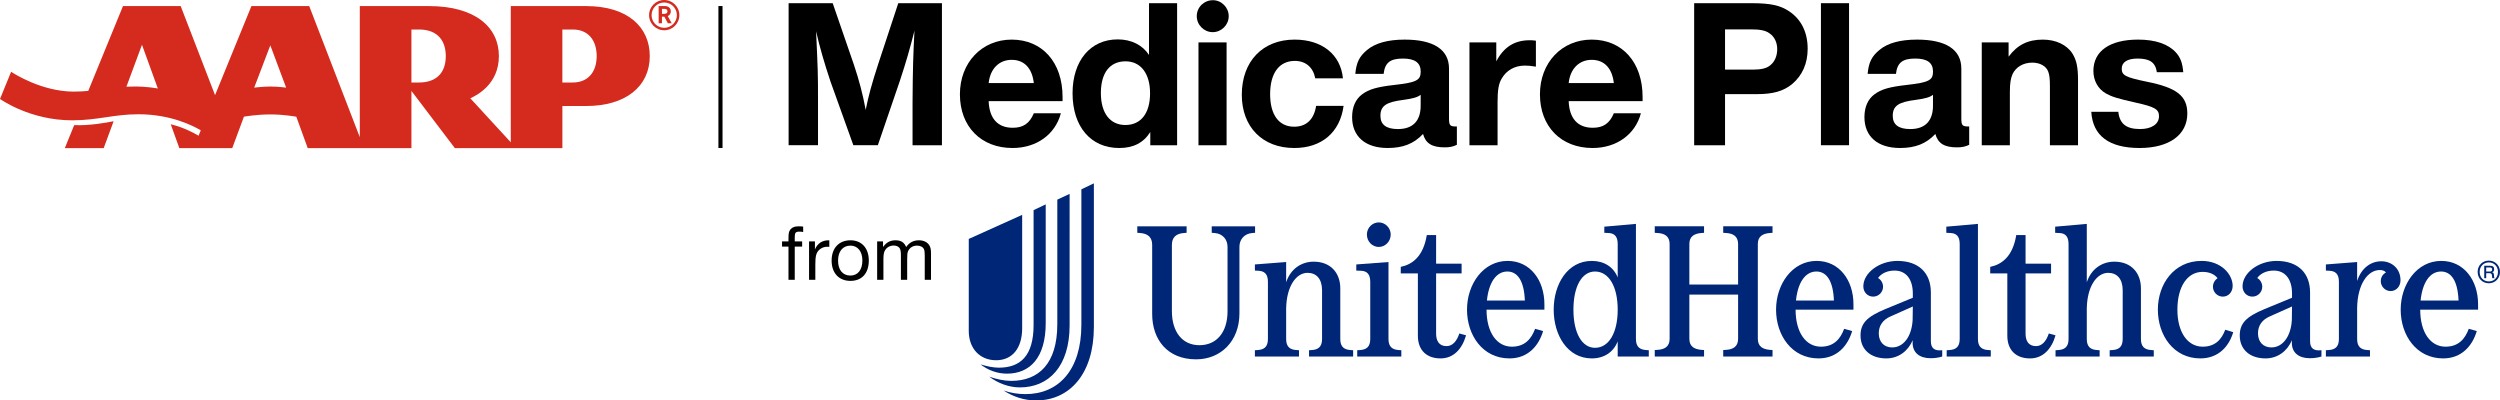 <?xml version="1.0" encoding="iso-8859-1"?>
<!-- Generator: Adobe Illustrator 23.0.1, SVG Export Plug-In . SVG Version: 6.00 Build 0)  -->
<svg version="1.1" id="Lock-ups" xmlns="http://www.w3.org/2000/svg" xmlns:xlink="http://www.w3.org/1999/xlink" x="0px" y="0px"
	 viewBox="0 0 302.033 48.379" style="enable-background:new 0 0 302.033 48.379;" xml:space="preserve">
<g>
	<rect x="86.794" y="0.73" width="0.497" height="17.15"/>
	<path style="fill:#D52B1E;" d="M80.245,0c-1.01,0-1.827,0.82-1.827,1.829c0,1.01,0.817,1.829,1.827,1.829
		c1.01,0,1.829-0.818,1.829-1.829C82.074,0.82,81.255,0,80.245,0 M80.245,3.358c-0.843,0-1.526-0.684-1.526-1.53
		c0-0.844,0.683-1.527,1.526-1.527c0.843,0,1.53,0.683,1.53,1.527C81.775,2.674,81.089,3.358,80.245,3.358 M8.965,15.114
		c1.879,0.093,3.981-0.319,4.762-0.467l-1.2,3.25H7.83L8.965,15.114z M70.816,0.735h-9.107v16.456l-4.89-5.317
		c0.749-0.342,3.454-1.667,3.454-5.102c0-3.43-2.78-6.037-8.459-6.037h-8.346v15.837L37.358,0.735h-6.983l-4.394,10.761
		L21.829,0.735h-6.971l-4.195,10.245c-0.525,0.052-1.086,0.088-1.744,0.088c-3.867,0-7.228-2.169-7.576-2.394L0,11.955
		c0.181,0.122,3.666,2.581,8.718,2.581c3.109,0,5.013-0.732,8.006-0.732c3.868,0,6.566,1.367,7.53,1.939l-0.264,0.653
		c-0.6-0.355-1.799-0.998-3.364-1.385l1.041,2.886h6.39l1.412-3.801c0.081-0.015,1.543-0.272,3.19-0.272
		c1.65,0,3.05,0.261,3.14,0.281l1.377,3.792h12.53v-6.911l5.246,6.911h12.99v-5.09h2.876c4.781,0,7.682-2.364,7.682-6.035
		C78.498,3.287,75.853,0.735,70.816,0.735z M16.298,10.452c-0.371,0-0.703,0.01-1.025,0.023l1.88-5.067l1.916,5.285
		C18.947,10.67,17.821,10.452,16.298,10.452z M32.658,10.453c-0.809,0-1.857,0.122-1.947,0.133l1.947-5.11l1.911,5.11
		C34.474,10.571,33.52,10.453,32.658,10.453z M50.622,9.967h-0.917V3.565h0.917c2.379,0,3.235,1.504,3.235,3.207
		C53.857,8.753,52.764,9.967,50.622,9.967z M69.206,9.967H67.94V3.565h1.266c1.89,0,2.88,1.339,2.88,3.207
		C72.086,8.767,70.981,9.967,69.206,9.967z M80.686,2.81l-0.424-0.795h-0.289V2.81h-0.401V0.73h0.561
		c0.168,0,0.346-0.007,0.506,0.052c0.262,0.094,0.404,0.313,0.404,0.587c0,0.265-0.127,0.466-0.368,0.577l0.477,0.864H80.686z
		 M80.474,1.109c-0.088-0.04-0.212-0.038-0.309-0.038h-0.191v0.602h0.261c0.212,0,0.399-0.061,0.399-0.311
		C80.634,1.248,80.579,1.156,80.474,1.109"/>
	<g>
		<path d="M113.799,17.546h-3.551V12.4c0.026-4.116,0.077-5.66,0.231-8.696c-0.54,2.135-0.977,3.679-1.749,6.02l-2.675,7.821h-2.959
			l-2.752-7.667c-0.797-2.393-1.286-4.091-1.75-6.097c0.206,4.58,0.232,4.991,0.232,8.233v5.531h-3.551V0.385h5.325l2.573,7.462
			c0.618,1.852,1.055,3.498,1.415,5.428c0.308-1.57,0.72-3.113,1.492-5.48l2.444-7.41h5.275V17.546z"/>
		<path d="M128.165,13.687c-0.669,2.548-2.933,4.194-5.84,4.194c-3.809,0-6.355-2.599-6.355-6.484c0-3.833,2.65-6.612,6.252-6.612
			c3.705,0,6.149,2.752,6.149,6.92v0.515h-8.928c0.077,2.084,1.08,3.216,2.908,3.216c1.261,0,2.032-0.515,2.546-1.75H128.165z
			 M124.898,10.033c-0.205-1.801-1.158-2.804-2.675-2.804c-1.518,0-2.598,1.08-2.779,2.804H124.898z"/>
		<path d="M142.211,17.546h-3.241v-1.595c-0.824,1.312-2.059,1.93-3.757,1.93c-3.422,0-5.634-2.573-5.634-6.613
			c0-3.936,2.161-6.509,5.454-6.509c1.647,0,2.984,0.67,3.782,1.879V0.385h3.396V17.546z M133,11.243
			c0,2.419,1.107,3.859,2.959,3.859c1.878,0,2.984-1.415,2.984-3.834c0-2.392-1.132-3.859-2.958-3.859
			C134.08,7.409,133,8.799,133,11.243z"/>
		<path d="M148.445,1.954c0,1.055-0.875,1.93-1.93,1.93s-1.93-0.875-1.93-1.93c0-1.08,0.875-1.93,1.955-1.93
			C147.571,0.025,148.445,0.899,148.445,1.954z M148.188,17.546h-3.396V5.119h3.396V17.546z"/>
		<path d="M162.325,12.787c-0.438,3.215-2.65,5.094-5.97,5.094c-3.833,0-6.329-2.548-6.329-6.432c0-4.04,2.521-6.664,6.38-6.664
			c3.319,0,5.558,1.801,5.84,4.682h-3.344c-0.258-1.338-1.158-2.109-2.47-2.109c-1.878,0-2.984,1.466-2.984,4.014
			c0,2.496,1.054,3.936,2.907,3.936c1.467,0,2.393-0.875,2.65-2.521H162.325z"/>
		<path d="M176.011,17.494c-0.489,0.232-0.875,0.309-1.492,0.309c-1.518,0-2.29-0.489-2.598-1.621
			c-1.106,1.183-2.419,1.698-4.271,1.698c-2.701,0-4.297-1.39-4.297-3.73c0-1.209,0.412-2.162,1.209-2.753
			c0.824-0.618,1.827-0.9,3.885-1.132c2.702-0.308,3.191-0.566,3.191-1.62c0-1.055-0.695-1.57-2.136-1.57
			c-1.543,0-2.186,0.489-2.341,1.853h-3.422c0.129-1.39,0.489-2.11,1.414-2.882c1.004-0.848,2.548-1.26,4.554-1.26
			c3.499,0,5.352,1.209,5.352,3.499v6.02c0,0.849,0.129,0.977,0.849,0.977h0.102V17.494z M171.637,11.449
			c-0.335,0.283-0.926,0.463-2.084,0.617c-2.084,0.258-2.779,0.721-2.779,1.93c0,1.055,0.695,1.596,2.11,1.596
			c1.801,0,2.752-0.978,2.752-2.831V11.449z"/>
		<path d="M185.557,8.052c-0.618-0.102-0.952-0.128-1.338-0.128c-1.209,0-2.213,0.566-2.779,1.543
			c-0.385,0.618-0.514,1.415-0.514,2.881v5.198h-3.396V5.119h3.241v2.29c0.901-1.724,2.213-2.546,4.014-2.546
			c0.258,0,0.412,0,0.772,0.052V8.052z"/>
		<path d="M198.24,13.687c-0.669,2.548-2.933,4.194-5.84,4.194c-3.809,0-6.355-2.599-6.355-6.484c0-3.833,2.65-6.612,6.252-6.612
			c3.705,0,6.149,2.752,6.149,6.92v0.515h-8.928c0.077,2.084,1.08,3.216,2.908,3.216c1.261,0,2.032-0.515,2.546-1.75H198.24z
			 M194.972,10.033c-0.205-1.801-1.158-2.804-2.675-2.804s-2.598,1.08-2.779,2.804H194.972z"/>
		<path d="M211.571,0.385c2.342,0,3.499,0.258,4.58,0.978c1.467,0.978,2.239,2.548,2.239,4.528c0,1.775-0.643,3.216-1.853,4.245
			c-1.055,0.876-2.316,1.236-4.271,1.236h-3.859v6.175h-3.73V0.385H211.571z M208.407,8.412h3.345c1.029,0,1.698-0.154,2.136-0.54
			c0.514-0.412,0.823-1.107,0.823-1.93c0-0.824-0.335-1.518-0.952-1.93c-0.464-0.335-1.132-0.464-2.213-0.464h-3.139V8.412z"/>
		<path d="M223.389,17.546h-3.396V0.385h3.396V17.546z"/>
		<path d="M237.906,17.494c-0.489,0.232-0.875,0.309-1.492,0.309c-1.518,0-2.29-0.489-2.598-1.621
			c-1.106,1.183-2.419,1.698-4.271,1.698c-2.701,0-4.297-1.39-4.297-3.73c0-1.209,0.412-2.162,1.209-2.753
			c0.824-0.618,1.827-0.9,3.885-1.132c2.702-0.308,3.191-0.566,3.191-1.62c0-1.055-0.695-1.57-2.136-1.57
			c-1.543,0-2.186,0.489-2.341,1.853h-3.422c0.129-1.39,0.489-2.11,1.414-2.882c1.004-0.848,2.548-1.26,4.554-1.26
			c3.499,0,5.352,1.209,5.352,3.499v6.02c0,0.849,0.129,0.977,0.849,0.977h0.102V17.494z M233.532,11.449
			c-0.335,0.283-0.926,0.463-2.084,0.617c-2.084,0.258-2.779,0.721-2.779,1.93c0,1.055,0.695,1.596,2.11,1.596
			c1.801,0,2.752-0.978,2.752-2.831V11.449z"/>
		<path d="M242.666,6.843c1.08-1.441,2.342-2.057,4.142-2.057c1.595,0,2.908,0.643,3.576,1.697c0.489,0.798,0.669,1.621,0.669,3.243
			v7.821h-3.396v-7.127c0-0.9-0.052-1.364-0.206-1.774c-0.258-0.67-1.003-1.08-1.93-1.08c-1.055,0-1.955,0.514-2.367,1.364
			c-0.231,0.514-0.335,1.106-0.335,2.186v6.432h-3.396V5.119h3.241V6.843z"/>
		<path d="M260.578,8.721c-0.18-1.184-0.848-1.647-2.341-1.647c-1.209,0-1.904,0.437-1.904,1.209c0,0.823,0.437,1.054,3.062,1.595
			c3.602,0.72,4.863,1.724,4.863,3.833c0,2.573-2.187,4.169-5.764,4.169c-3.679,0-5.66-1.467-5.84-4.374h3.267
			c0.155,1.441,0.953,2.084,2.625,2.084c1.389,0,2.29-0.593,2.29-1.544c0-0.849-0.489-1.132-2.804-1.647
			c-2.264-0.514-2.856-0.695-3.602-1.106c-0.953-0.541-1.519-1.544-1.519-2.727c0-2.393,1.981-3.782,5.403-3.782
			c2.084,0,3.653,0.54,4.58,1.57c0.54,0.617,0.772,1.235,0.875,2.367H260.578z"/>
	</g>
	<g>
		<path style="fill:#002677;" d="M121.238,47.175L121.238,47.175c0.832,0.285,1.706,0.439,2.649,0.439
			c3.98,0,6.757-2.889,6.757-8.379V22.873l1.51-0.722v17.367c0,5.6-2.888,8.86-6.978,8.86
			C123.755,48.379,122.421,47.941,121.238,47.175 M119.512,45.512L119.512,45.512c0.917,0.307,1.836,0.504,2.646,0.504
			c3.346,0,5.578-2.1,5.578-6.847v-15.05l1.487-0.699V39.3c0,4.966-2.515,7.503-6.015,7.503
			C121.918,46.803,120.605,46.322,119.512,45.512 M118.461,44.025L118.461,44.025c0.81,0.241,1.554,0.394,2.21,0.394
			c2.602,0,4.2-1.422,4.2-5.163V25.388l1.465-0.7v14.35c0,4.2-1.926,6.103-4.681,6.103
			C120.496,45.141,119.402,44.747,118.461,44.025 M123.492,39.65V25.957l-6.453,2.909v11.112c0,2.122,1.335,3.544,3.304,3.544
			C122.289,43.522,123.492,42.079,123.492,39.65"/>
		<path style="fill:#002677;" d="M300.682,31.485c-0.765,0-1.351,0.586-1.351,1.357c0,0.79,0.58,1.383,1.351,1.383
			c0.764,0,1.35-0.6,1.35-1.371C302.033,32.078,301.447,31.485,300.682,31.485 M300.682,34.001c-0.64,0-1.106-0.48-1.106-1.146
			c0-0.665,0.466-1.152,1.113-1.152c0.632,0,1.099,0.487,1.099,1.146C301.788,33.521,301.329,34.001,300.682,34.001"/>
		<path style="fill:#002677;" d="M182.134,31.521c-2.944,0-4.9,2.809-4.9,5.89c0,3.079,1.887,5.889,5.125,5.889
			c2.27,0,3.551-1.553,4.068-3.304l-0.967-0.271c-0.45,1.215-1.236,2.158-2.809,2.158c-1.822,0-3.058-1.73-3.058-4.472h6.991v-0.653
			C186.584,33.859,184.875,31.521,182.134,31.521 M179.638,36.309c0.225-2.181,1.124-3.507,2.473-3.507
			c1.236,0,2.023,1.146,2.112,3.507H179.638z"/>
		<path style="fill:#002677;" d="M208.187,28.127l0.337,0.022c0.832,0.044,1.461,0.382,1.461,1.327v4.9h-5.889v-4.9
			c0-0.945,0.629-1.259,1.462-1.327l0.315-0.022v-0.787h-5.957v0.787l0.336,0.022c0.832,0.044,1.461,0.382,1.461,1.327V40.94
			c0,0.944-0.629,1.282-1.461,1.327l-0.336,0.022v0.785h5.957v-0.785l-0.315-0.022c-0.833-0.068-1.462-0.383-1.462-1.327v-5.35
			h5.889v5.35c0,0.944-0.629,1.282-1.461,1.327l-0.337,0.022v0.785h5.957v-0.785l-0.315-0.022c-0.832-0.068-1.461-0.383-1.461-1.327
			V29.476c0-0.945,0.629-1.259,1.461-1.327l0.315-0.022v-0.787h-5.957V28.127z"/>
		<path style="fill:#002677;" d="M294.934,31.521c-2.943,0-4.899,2.809-4.899,5.89c0,3.079,1.886,5.889,5.125,5.889
			c2.27,0,3.551-1.553,4.068-3.304l-0.967-0.271c-0.45,1.215-1.236,2.158-2.809,2.158c-1.822,0-3.058-1.73-3.058-4.472h6.991v-0.653
			C299.385,33.859,297.676,31.521,294.934,31.521 M292.439,36.309c0.225-2.181,1.124-3.507,2.473-3.507
			c1.236,0,2.023,1.146,2.112,3.507H292.439z"/>
		<path style="fill:#002677;" d="M151.629,27.34h-5.237v0.787l0.337,0.022c0.966,0.068,1.573,0.763,1.573,1.664v7.8
			c0,2.54-1.326,4.091-3.395,4.091c-2.09,0-3.327-1.639-3.327-4.113v-8.003c0-0.877,0.474-1.371,1.462-1.439l0.316-0.022V27.34
			h-5.957v0.787l0.336,0.022c0.967,0.068,1.461,0.539,1.461,1.439v8.339c0,3.08,1.822,5.485,5.305,5.485
			c2.99,0,5.237-2.203,5.237-5.552v-8.048c0-0.877,0.586-1.596,1.576-1.664l0.314-0.022V27.34z"/>
		<path style="fill:#002677;" d="M174.76,41.816c-0.944,0-1.259-0.696-1.259-1.506v-7.283h3.08v-1.169h-3.08v-3.462h-1.123
			c-0.429,2.607-1.753,3.552-3.148,3.845v0.786h2.068v7.53c0,1.754,1.058,2.743,2.742,2.743c1.574,0,2.608-1.146,3.08-2.788
			l-0.81-0.224C175.997,41.232,175.48,41.816,174.76,41.816"/>
		<path style="fill:#002677;" d="M166.578,29.835c0.765,0,1.438-0.651,1.438-1.506c0-0.809-0.673-1.461-1.438-1.461
			c-0.786,0-1.438,0.652-1.438,1.461C165.14,29.183,165.791,29.835,166.578,29.835"/>
		<path style="fill:#002677;" d="M161.924,40.963v-6.138c0-1.752-1.078-3.213-3.214-3.213c-1.506,0-2.81,0.899-3.326,2.495v-2.451
			l-3.776,0.292v0.742l0.449,0.022c0.697,0.045,1.124,0.383,1.124,1.327v6.924c0,0.943-0.472,1.281-1.236,1.326l-0.337,0.023v0.763
			h5.327v-0.763l-0.316-0.023c-0.763-0.045-1.235-0.383-1.235-1.326v-3.687c0.044-2.698,1.214-4.315,2.584-4.315
			c1.058,0,1.754,0.719,1.754,2.112v5.89c0,0.943-0.473,1.281-1.236,1.326l-0.338,0.023v0.763h5.328v-0.763l-0.316-0.023
			C162.397,42.243,161.924,41.905,161.924,40.963"/>
		<path style="fill:#002677;" d="M167.747,40.963v-9.307l-3.889,0.292v0.742l0.563,0.022c0.697,0.022,1.124,0.383,1.124,1.327v6.924
			c0,0.943-0.473,1.281-1.237,1.326l-0.337,0.023v0.763h5.328v-0.763l-0.316-0.023C168.22,42.243,167.747,41.905,167.747,40.963"/>
		<path style="fill:#002677;" d="M197.643,40.963V27.048l-3.821,0.337v0.742l0.495,0.023c0.696,0.022,1.123,0.382,1.123,1.326v4.046
			c-0.494-1.259-1.64-2-3.125-2c-2.944,0-4.608,2.81-4.608,5.89c0,3.079,1.664,5.888,4.608,5.888c1.484,0,2.631-0.763,3.125-2.068
			v1.843h3.755v-0.763l-0.315-0.022C198.116,42.244,197.643,41.906,197.643,40.963 M192.699,42.019
			c-1.574,0-2.608-1.776-2.608-4.608c0-2.833,1.034-4.609,2.608-4.609c1.663,0,2.741,1.798,2.741,4.609
			C195.44,40.221,194.362,42.019,192.699,42.019"/>
		<path style="fill:#002677;" d="M258.653,40.963v-6.138c0-1.752-1.079-3.213-3.215-3.213c-1.505,0-2.81,0.899-3.326,2.495v-7.059
			l-3.821,0.337v0.742l0.494,0.023c0.697,0.022,1.124,0.381,1.124,1.326v11.487c0,0.943-0.472,1.281-1.236,1.326l-0.337,0.023v0.763
			h5.327v-0.763l-0.316-0.023c-0.763-0.045-1.235-0.383-1.235-1.326v-3.687c0.044-2.698,1.214-4.315,2.584-4.315
			c1.058,0,1.754,0.719,1.754,2.112v5.89c0,0.943-0.473,1.281-1.236,1.326l-0.338,0.023v0.763h5.328v-0.763l-0.315-0.023
			C259.125,42.243,258.653,41.905,258.653,40.963"/>
		<path style="fill:#002677;" d="M266.116,41.883c-1.821,0-3.058-1.73-3.058-4.473c0-2.788,1.214-4.563,3.036-4.563
			c0.81,0,1.438,0.269,1.82,0.764c-0.337,0.224-0.562,0.607-0.562,1.033c0,0.652,0.538,1.192,1.192,1.192
			c0.675,0,1.191-0.539,1.191-1.305c0-1.348-1.348-3.011-3.754-3.011c-3.348,0-5.283,2.809-5.283,5.889
			c0,3.078,1.89,5.889,5.126,5.889c2.225,0,3.485-1.483,3.98-3.17l-0.967-0.291C268.409,40.985,267.644,41.883,266.116,41.883"/>
		<path style="fill:#002677;" d="M279.087,41.209v-5.867c0-2.405-1.506-3.82-4.047-3.82c-2.179,0-4.113,1.438-4.113,3.078
			c0,0.698,0.517,1.236,1.191,1.236c0.653,0,1.192-0.538,1.192-1.191c0-0.45-0.247-0.855-0.608-1.057
			c0.406-0.563,1.124-0.899,2.001-0.899c1.371,0,2.203,1.034,2.203,2.765v0.517l-3.327,1.372c-2.225,0.921-2.988,1.73-2.988,3.191
			c0,1.687,1.214,2.766,3.124,2.766c1.439,0,2.63-0.877,3.17-2.203v0.337c0,1.146,0.81,1.843,2.158,1.843
			c0.539,0,0.966-0.067,1.417-0.203v-0.763C279.513,42.423,279.087,42.064,279.087,41.209 M276.884,38.67
			c-0.112,1.978-1.102,3.304-2.473,3.304c-0.989,0-1.617-0.675-1.617-1.708c0-0.923,0.493-1.642,1.439-2.046l2.674-1.193
			L276.884,38.67z"/>
		<path style="fill:#002677;" d="M287.696,31.566c-1.304,0-2.428,0.854-2.923,2.383v-2.293l-3.776,0.292v0.741l0.45,0.023
			c0.697,0.044,1.124,0.381,1.124,1.327v6.923c0,0.944-0.473,1.282-1.236,1.327l-0.338,0.022v0.764h5.328v-0.764l-0.315-0.022
			c-0.764-0.045-1.237-0.383-1.237-1.327v-3.777c0.045-2.809,1.26-4.563,2.743-4.563c0.338,0,0.563,0.091,0.742,0.293
			c-0.381,0.202-0.628,0.584-0.628,1.056c0,0.652,0.538,1.193,1.191,1.193c0.651,0,1.191-0.54,1.191-1.305
			C290.011,32.443,288.955,31.566,287.696,31.566"/>
		<path style="fill:#002677;" d="M301.091,32.894c0.176-0.079,0.237-0.163,0.237-0.369c0-0.276-0.165-0.42-0.475-0.42h-0.724v1.507
			h0.237v-0.606h0.407c0.219,0,0.283,0.087,0.297,0.33c0.006,0.158,0.006,0.17,0.046,0.276h0.269
			c-0.032-0.026-0.073-0.144-0.073-0.224C301.302,33.026,301.267,32.961,301.091,32.894 M300.827,32.809h-0.461v-0.494h0.441
			c0.193,0,0.277,0.072,0.277,0.236C301.084,32.717,300.992,32.809,300.827,32.809"/>
		<path style="fill:#002677;" d="M233.274,41.209v-5.867c0-2.405-1.507-3.82-4.047-3.82c-2.18,0-4.113,1.438-4.113,3.078
			c0,0.698,0.517,1.236,1.191,1.236c0.652,0,1.192-0.538,1.192-1.191c0-0.45-0.247-0.855-0.608-1.057
			c0.406-0.563,1.124-0.899,2.001-0.899c1.371,0,2.203,1.034,2.203,2.765v0.517l-3.327,1.372c-2.225,0.921-2.99,1.73-2.99,3.191
			c0,1.687,1.214,2.766,3.125,2.766c1.439,0,2.63-0.877,3.17-2.203v0.337c0,1.146,0.809,1.843,2.158,1.843
			c0.539,0,0.966-0.067,1.417-0.203v-0.763C233.701,42.423,233.274,42.064,233.274,41.209 M231.071,38.67
			c-0.112,1.978-1.102,3.304-2.474,3.304c-0.988,0-1.617-0.675-1.617-1.708c0-0.923,0.494-1.642,1.439-2.046l2.675-1.193
			L231.071,38.67z"/>
		<path style="fill:#002677;" d="M247.525,40.288c-0.314,0.944-0.831,1.528-1.551,1.528c-0.944,0-1.259-0.696-1.259-1.505v-7.283
			h3.081v-1.17h-3.081v-3.461h-1.124c-0.425,2.607-1.752,3.551-3.147,3.844v0.787h2.068v7.531c0,1.752,1.057,2.742,2.743,2.742
			c1.575,0,2.608-1.146,3.08-2.788L247.525,40.288z"/>
		<path style="fill:#002677;" d="M219.472,31.521c-2.945,0-4.9,2.809-4.9,5.89c0,3.079,1.887,5.889,5.125,5.889
			c2.27,0,3.551-1.553,4.068-3.304l-0.967-0.271c-0.449,1.215-1.236,2.158-2.809,2.158c-1.822,0-3.058-1.73-3.058-4.472h6.991
			v-0.653C223.922,33.859,222.214,31.521,219.472,31.521 M216.976,36.309c0.225-2.181,1.124-3.507,2.473-3.507
			c1.236,0,2.023,1.146,2.112,3.507H216.976z"/>
		<path style="fill:#002677;" d="M238.961,40.963V27.048l-3.821,0.337v0.742l0.494,0.023c0.698,0.022,1.124,0.381,1.124,1.326
			v11.487c0,0.943-0.472,1.281-1.236,1.326l-0.337,0.023v0.763h5.328v-0.763l-0.316-0.023
			C239.433,42.243,238.961,41.905,238.961,40.963"/>
	</g>
	<g>
		<path d="M97.034,28.032c-0.183-0.038-0.278-0.048-0.441-0.048c-0.461,0-0.577,0.125-0.577,0.644v0.537h0.893v0.624h-0.893v4.012
			h-0.757v-4.012h-0.778v-0.624h0.778v-0.308c0-0.642,0.038-0.836,0.181-1.056c0.211-0.318,0.547-0.46,1.056-0.46
			c0.153,0,0.309,0.009,0.537,0.037V28.032z"/>
		<path d="M100.192,29.827c-0.105-0.01-0.201-0.019-0.24-0.019c-0.403,0-0.748,0.144-1.008,0.403
			c-0.345,0.355-0.441,0.739-0.441,1.785v1.805h-0.758v-4.636h0.71v0.97c0.308-0.748,0.912-1.132,1.737-1.104V29.827z"/>
		<path d="M104.964,31.478c0,1.535-0.836,2.457-2.218,2.457c-1.392,0-2.275-0.95-2.275-2.448c0-1.516,0.882-2.457,2.285-2.457
			C104.1,29.03,104.964,29.98,104.964,31.478 M101.249,31.487c0,1.123,0.566,1.805,1.488,1.805c0.901,0,1.45-0.692,1.45-1.824
			c0-1.094-0.567-1.794-1.441-1.794C101.824,29.674,101.249,30.365,101.249,31.487"/>
		<path d="M106.682,29.837c0.433-0.576,0.874-0.807,1.517-0.807c0.651,0,1.046,0.25,1.275,0.817
			c0.394-0.558,0.893-0.817,1.555-0.817c0.538,0,0.989,0.212,1.228,0.577c0.163,0.25,0.221,0.528,0.221,0.998V33.8h-0.757v-2.918
			c0-0.374-0.028-0.623-0.087-0.757c-0.125-0.288-0.442-0.452-0.845-0.452c-0.499,0-0.891,0.249-1.085,0.683
			c-0.085,0.191-0.105,0.411-0.105,0.988V33.8h-0.758v-2.975c0-0.479-0.056-0.738-0.192-0.892c-0.144-0.172-0.384-0.269-0.683-0.269
			c-0.489,0-0.91,0.259-1.102,0.693c-0.097,0.22-0.135,0.499-0.135,0.988V33.8h-0.758v-4.635h0.71V29.837z"/>
	</g>
</g>
</svg>
